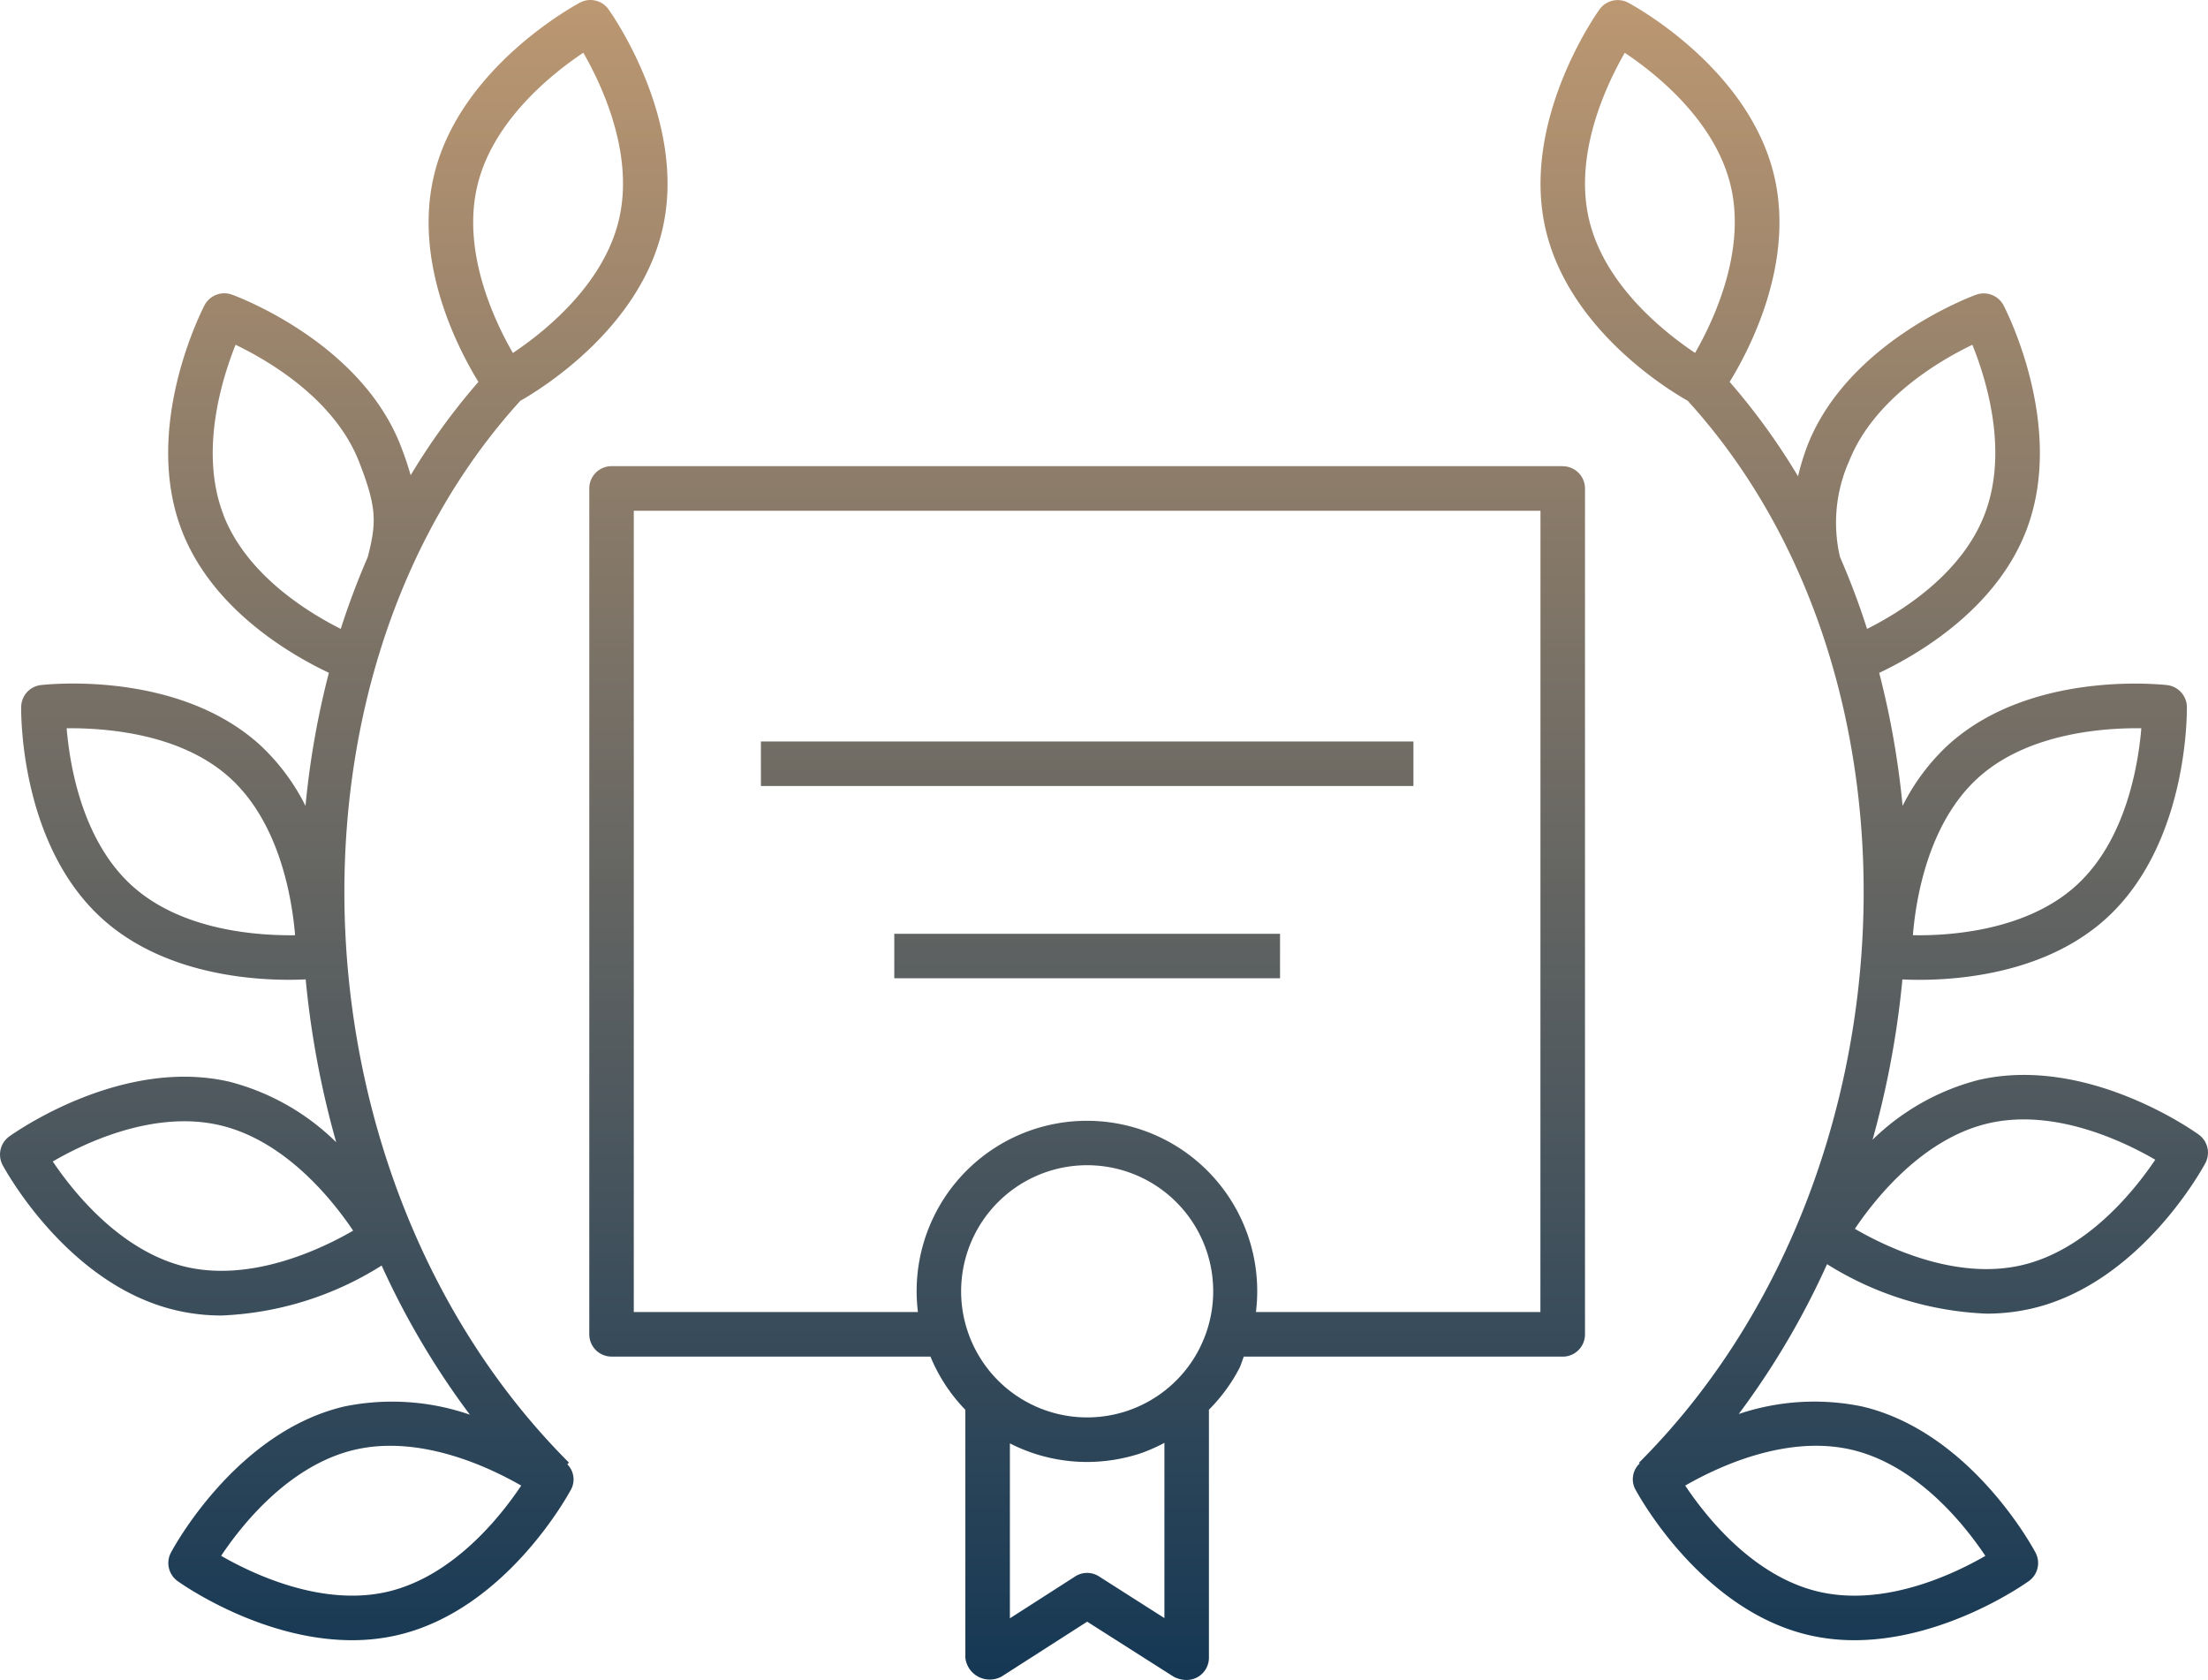 <?xml version="1.0" encoding="utf-8"?>
<svg xmlns="http://www.w3.org/2000/svg" xmlns:xlink="http://www.w3.org/1999/xlink" width="128.218" height="97.553" viewBox="0 0 128.218 97.553">
  <defs>
    <linearGradient id="linear-gradient" x1="0.5" x2="0.5" y2="1" gradientUnits="objectBoundingBox">
      <stop offset="0" stop-color="#bd9872"/>
      <stop offset="1" stop-color="#143754"/>
    </linearGradient>
  </defs>
  <path id="Path_556" data-name="Path 556" d="M127.684,118.38c-.262-.19-6.481-4.626-12.779-3.178a13.677,13.677,0,0,0-6.167,3.475,53.187,53.187,0,0,0,1.734-9.311c.276.014.589.024.972.024,2.62,0,7.442-.469,10.848-3.551,4.785-4.337,4.7-11.979,4.7-12.3a1.3,1.3,0,0,0-1.141-1.262c-.327-.034-7.918-.876-12.71,3.464a12.35,12.35,0,0,0-2.658,3.551,49.477,49.477,0,0,0-1.358-7.725c2.23-1.055,6.76-3.678,8.528-8.239,2.337-6.022-1.162-12.817-1.31-13.106a1.3,1.3,0,0,0-1.586-.614c-.3.11-7.47,2.765-9.811,8.787a14.379,14.379,0,0,0-.534,1.758,38.257,38.257,0,0,0-3.971-5.481c1.169-1.906,3.775-6.881,2.589-11.948-1.475-6.291-8.2-9.921-8.487-10.073a1.3,1.3,0,0,0-1.655.386c-.19.265-4.6,6.5-3.13,12.792,1.362,5.809,7.132,9.311,8.246,9.938,14.688,16.136,13.365,45.472-2.827,61.66l.041.041a1.254,1.254,0,0,0-.269,1.479c.152.286,3.785,7.012,10.073,8.487a11.637,11.637,0,0,0,2.665.3c5.281,0,9.9-3.271,10.128-3.433a1.291,1.291,0,0,0,.386-1.655c-.152-.286-3.782-7.012-10.073-8.484a13.762,13.762,0,0,0-7.16.438,46.416,46.416,0,0,0,5.129-8.7,18.824,18.824,0,0,0,9.245,2.872,11.621,11.621,0,0,0,2.62-.29c6.295-1.448,9.952-8.159,10.1-8.446a1.287,1.287,0,0,0-.379-1.655m-12.81-20.724c2.906-2.634,7.4-2.9,9.473-2.875-.176,2.11-.886,6.508-3.792,9.142s-7.374,2.916-9.473,2.875c.172-2.11.886-6.512,3.792-9.142m-7.518-18.325c1.42-3.657,5.274-5.9,7.18-6.815.793,1.961,2.13,6.2.7,9.876-1.341,3.454-4.823,5.619-6.815,6.622a43.841,43.841,0,0,0-1.575-4.185,8.789,8.789,0,0,1,.507-5.5M92.275,65.239c-.9-3.816,1.017-7.842,2.075-9.676,1.762,1.175,5.264,3.93,6.157,7.749s-1.02,7.842-2.075,9.676c-1.762-1.176-5.264-3.93-6.157-7.749m15.261,71.439c3.823.9,6.577,4.4,7.753,6.16-1.827,1.058-5.846,2.975-9.68,2.079s-6.574-4.4-7.749-6.16c1.834-1.058,5.86-2.978,9.676-2.079m9.845-10.714c-3.819.876-7.839-1.051-9.669-2.117,1.182-1.755,3.95-5.25,7.77-6.129s7.842,1.051,9.673,2.117c-1.182,1.758-3.95,5.25-7.773,6.129m-26.633-46.4H35.513a1.293,1.293,0,0,0-1.293,1.293v49.116a1.293,1.293,0,0,0,1.293,1.293H54.031a9.743,9.743,0,0,0,2.027,3.089v14.4a1.426,1.426,0,0,0,2.11,1.086l4.964-3.182,5.005,3.185a1.594,1.594,0,0,0,.772.2,1.293,1.293,0,0,0,1.293-1.293V134.351a9.9,9.9,0,0,0,1.751-2.375c.117-.231.179-.472.276-.707H90.747a1.293,1.293,0,0,0,1.293-1.293V80.861a1.293,1.293,0,0,0-1.293-1.293M63.825,144.034a1.275,1.275,0,0,0-1.393,0l-3.788,2.43V136.306a9.854,9.854,0,0,0,4.478,1.079,10.009,10.009,0,0,0,3.068-.486,9.775,9.775,0,0,0,1.427-.624v10.176Zm5.826-13.23a7.317,7.317,0,0,1-13.479-1.065l0,0A7.319,7.319,0,1,1,69.651,130.8m19.8-2.12H72.932a9.889,9.889,0,1,0-19.628,0h-16.5V82.154H89.455Zm-56.413,8.742C16.854,121.238,15.53,91.906,30.215,75.77c1.107-.627,6.887-4.13,8.249-9.942,1.472-6.288-2.94-12.527-3.13-12.792a1.288,1.288,0,0,0-1.655-.386c-.286.152-7.015,3.782-8.487,10.073-1.186,5.067,1.42,10.042,2.589,11.948a37.971,37.971,0,0,0-3.933,5.419c-.152-.524-.327-1.062-.576-1.7-2.337-6.022-9.5-8.677-9.807-8.787a1.3,1.3,0,0,0-1.586.614c-.148.29-3.647,7.084-1.313,13.106,1.772,4.561,6.3,7.184,8.532,8.239A49.405,49.405,0,0,0,17.74,99.29a12.35,12.35,0,0,0-2.658-3.551c-4.8-4.34-12.379-3.5-12.71-3.464a1.292,1.292,0,0,0-1.141,1.262c-.007.324-.09,7.966,4.7,12.3,3.406,3.082,8.225,3.551,10.848,3.551.379,0,.693-.01.972-.024a53.162,53.162,0,0,0,1.772,9.456,13.729,13.729,0,0,0-6.2-3.513C7.029,113.854.8,118.3.535,118.487a1.3,1.3,0,0,0-.383,1.658c.155.286,3.809,6.994,10.107,8.442a11.465,11.465,0,0,0,2.623.293,18.822,18.822,0,0,0,9.28-2.9,46.466,46.466,0,0,0,5.123,8.659A13.846,13.846,0,0,0,20,134.162c-6.291,1.472-9.921,8.2-10.073,8.484a1.291,1.291,0,0,0,.386,1.655c.224.162,4.847,3.433,10.128,3.433a11.637,11.637,0,0,0,2.665-.3c6.288-1.475,9.921-8.2,10.073-8.487a1.242,1.242,0,0,0-.234-1.424Zm-22.2-11.355h0c-3.823-.882-6.594-4.374-7.773-6.129,1.824-1.065,5.843-2.989,9.669-2.113s6.591,4.371,7.773,6.129c-1.83,1.062-5.857,2.982-9.666,2.113M27.712,63.312c.893-3.823,4.4-6.577,6.16-7.753,1.055,1.83,2.971,5.846,2.072,9.68s-4.4,6.577-6.16,7.753c-1.058-1.83-2.971-5.843-2.072-9.68M12.979,82.392c-1.42-3.657-.086-7.908.7-9.876,1.906.917,5.764,3.158,7.18,6.815,1.02,2.623,1.02,3.485.493,5.522h0q-.884,2.032-1.565,4.161c-1.992-1.007-5.474-3.168-6.815-6.622M7.663,103.923c-2.906-2.634-3.62-7.032-3.792-9.142,2.11-.014,6.563.241,9.473,2.875s3.616,7.036,3.792,9.145c-2.123.024-6.557-.238-9.473-2.878m14.854,40.994c-3.813.893-7.842-1.027-9.676-2.082,1.172-1.762,3.93-5.26,7.749-6.157s7.842,1.024,9.676,2.079c-1.175,1.762-3.93,5.264-7.749,6.16m59.56-46.782H44.186V95.55H82.078Zm-30.146,8.583h22.4V109.3h-22.4Z" transform="translate(0 -52.497)" fill="url(#linear-gradient)"/>
</svg>
